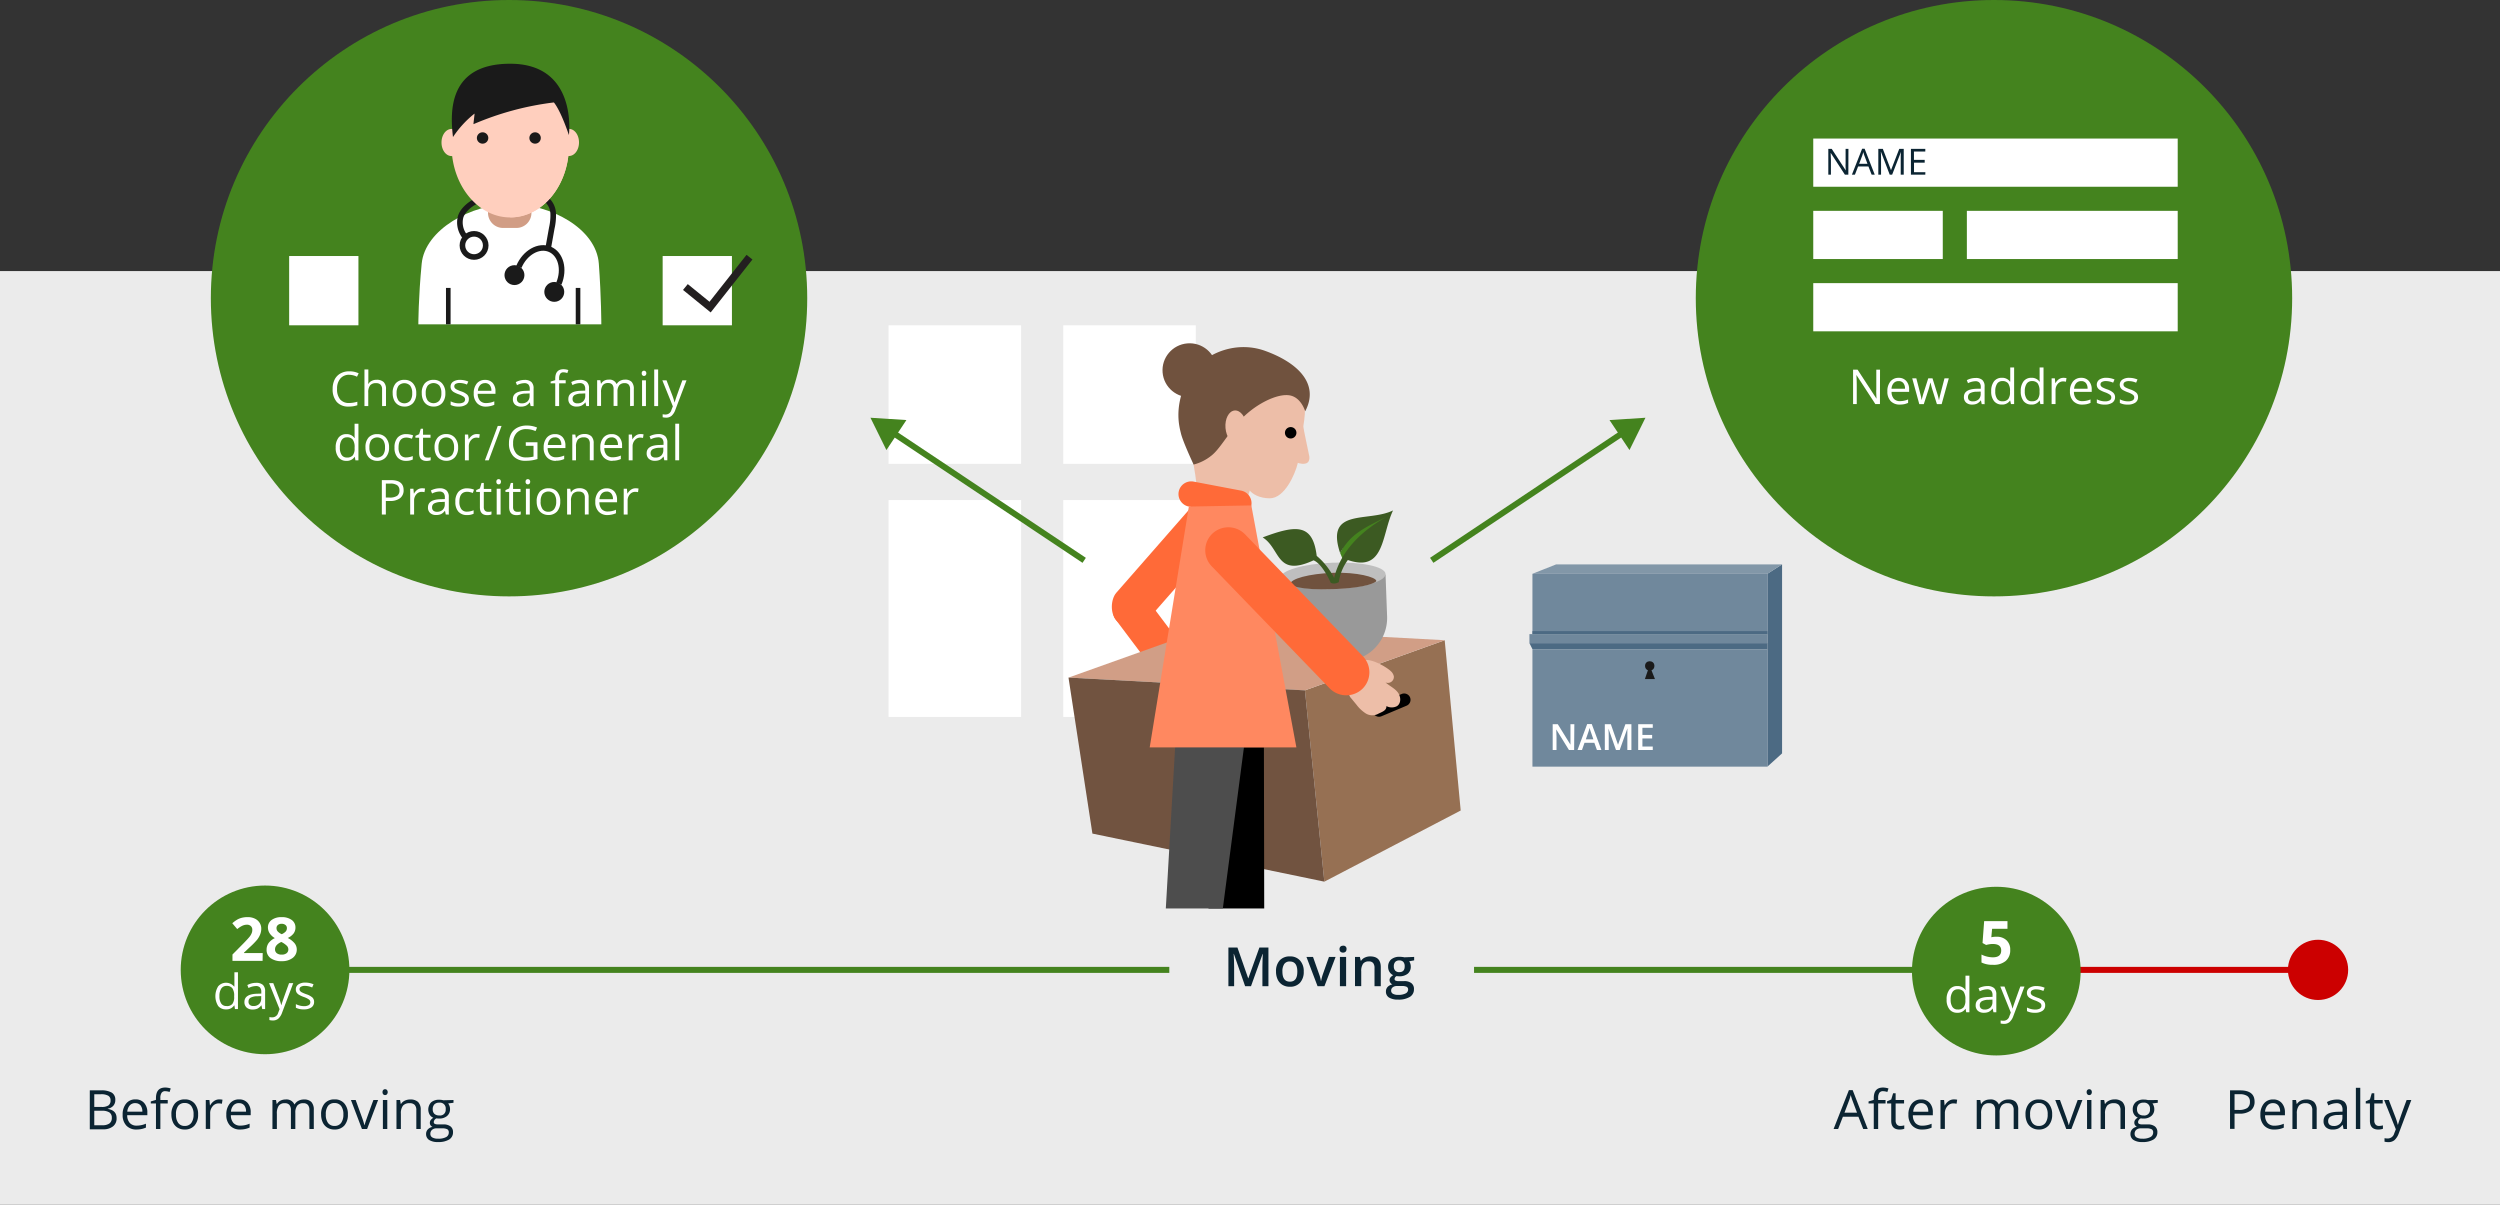 <svg xmlns="http://www.w3.org/2000/svg" viewBox="0 0 830 400"><rect x="0" y="0" width="830" height="400" fill="#333333" stroke="none"/><defs><style>.cls-1{fill:#ebebeb;}.cls-2{fill:#fff;}.cls-20,.cls-22,.cls-25,.cls-3,.cls-6{fill:none;stroke-miterlimit:10;}.cls-3{stroke:#44831e;}.cls-3,.cls-6{stroke-width:2px;}.cls-15,.cls-4{fill:#44831e;}.cls-5{fill:#c00;}.cls-6{stroke:#c00;}.cls-7{fill:#0b2432;}.cls-8{fill:#ff6a38;}.cls-9{fill:#967053;}.cls-10{fill:#d19e86;}.cls-11{fill:#715340;}.cls-12{fill:#999;}.cls-13{fill:#bfbfbf;}.cls-14{fill:#70523e;}.cls-15,.cls-16{fill-rule:evenodd;}.cls-16{fill:#3c5a22;}.cls-17{fill:#edbea8;}.cls-18{fill:#4d4d4d;}.cls-19{fill:#ff8860;}.cls-20,.cls-22{stroke:#1a1a1a;}.cls-20{stroke-width:1.86px;}.cls-21{fill:#1a1a1a;}.cls-22{stroke-width:1.53px;}.cls-23{fill:#d19d85;}.cls-24{fill:#ffcfbe;}.cls-25{stroke:#231f20;stroke-width:2.5px;}.cls-26{fill:#4c6a83;}.cls-27{fill:#70889c;}.cls-28{fill:#8297a8;}</style></defs><g id="Baggrund"><rect class="cls-1" y="90" width="830" height="310"/><rect class="cls-2" x="295" y="166.02" width="44" height="72"/><rect class="cls-2" x="353" y="166.02" width="44" height="72"/><rect class="cls-2" x="295" y="108" width="44" height="46"/><rect class="cls-2" x="353" y="108" width="44" height="46"/></g><g id="Grafik"><line class="cls-3" x1="475.33" y1="186.03" x2="539.12" y2="143.47"/><polygon class="cls-4" points="540.99 149.42 546.29 138.69 534.35 139.46 540.99 149.42"/><line class="cls-3" x1="359.95" y1="186.03" x2="296.15" y2="143.47"/><polygon class="cls-4" points="300.93 139.46 288.99 138.69 294.29 149.42 300.93 139.46"/><circle class="cls-5" cx="769.59" cy="322" r="10"/><line class="cls-3" x1="98.52" y1="322" x2="637.28" y2="322"/><line class="cls-6" x1="667.32" y1="322" x2="763.47" y2="322"/><circle class="cls-4" cx="88" cy="322" r="28"/><path class="cls-2" d="M87.18,319h-10v-2.1l3.58-3.62c1.06-1.09,1.75-1.84,2.08-2.26a4.68,4.68,0,0,0,.7-1.17,2.85,2.85,0,0,0,.22-1.11,1.62,1.62,0,0,0-.48-1.28A1.81,1.81,0,0,0,82,307a3.69,3.69,0,0,0-1.61.38,8.33,8.33,0,0,0-1.63,1.08l-1.64-1.94a10.35,10.35,0,0,1,1.75-1.27,6.05,6.05,0,0,1,1.51-.57,8,8,0,0,1,1.83-.2,5.4,5.4,0,0,1,2.37.49,3.74,3.74,0,0,1,1.59,1.37,3.58,3.58,0,0,1,.57,2,5,5,0,0,1-.35,1.85A7.2,7.2,0,0,1,85.36,312a25.88,25.88,0,0,1-2.57,2.59L81,316.28v.13h6.22Z"/><path class="cls-2" d="M93.53,304.49a5.43,5.43,0,0,1,3.31.93,3,3,0,0,1,1.25,2.52,3.31,3.31,0,0,1-.6,1.95,5.18,5.18,0,0,1-1.95,1.52,7,7,0,0,1,2.3,1.8,3.35,3.35,0,0,1,.69,2,3.42,3.42,0,0,1-1.37,2.83,5.78,5.78,0,0,1-3.63,1.07,6,6,0,0,1-3.68-1,3.31,3.31,0,0,1-1.34-2.82,3.78,3.78,0,0,1,.65-2.17,5.44,5.44,0,0,1,2.09-1.67,5.23,5.23,0,0,1-1.76-1.65,3.59,3.59,0,0,1-.54-1.92,3,3,0,0,1,1.27-2.48A5.41,5.41,0,0,1,93.53,304.49Zm-2.22,10.66a1.58,1.58,0,0,0,.58,1.31,2.46,2.46,0,0,0,1.6.47,2.51,2.51,0,0,0,1.68-.48,1.59,1.59,0,0,0,.56-1.28,1.73,1.73,0,0,0-.55-1.22,7.27,7.27,0,0,0-1.79-1.22C92,313.37,91.31,314.18,91.31,315.15Zm2.2-8.45a1.9,1.9,0,0,0-1.24.39,1.31,1.31,0,0,0-.47,1.06,1.62,1.62,0,0,0,.37,1.05,4.1,4.1,0,0,0,1.36.95,3.81,3.81,0,0,0,1.34-.91,1.67,1.67,0,0,0,.38-1.09,1.27,1.27,0,0,0-.49-1.06A1.93,1.93,0,0,0,93.51,306.7Z"/><path class="cls-2" d="M77.82,333.8h-.08a3,3,0,0,1-2.68,1.31A3.19,3.19,0,0,1,72.44,334a6.2,6.2,0,0,1,0-6.55,3.46,3.46,0,0,1,5.28.09h.1l0-.62,0-.6V322.8H79V335H78Zm-2.6.22a2.37,2.37,0,0,0,1.93-.72,3.64,3.64,0,0,0,.59-2.33v-.28a4.31,4.31,0,0,0-.6-2.59,2.29,2.29,0,0,0-1.93-.78,2,2,0,0,0-1.75.89,4.42,4.42,0,0,0-.61,2.5,4.18,4.18,0,0,0,.61,2.48A2,2,0,0,0,75.22,334Z"/><path class="cls-2" d="M87.06,335l-.26-1.22h-.06a3.63,3.63,0,0,1-1.28,1.09,3.89,3.89,0,0,1-1.59.29,2.87,2.87,0,0,1-2-.66,2.38,2.38,0,0,1-.72-1.86q0-2.59,4.15-2.72l1.45-.05v-.53a2.17,2.17,0,0,0-.43-1.49,1.79,1.79,0,0,0-1.39-.48,5.63,5.63,0,0,0-2.42.66l-.4-1a7.17,7.17,0,0,1,1.39-.54,6.51,6.51,0,0,1,1.51-.19,3.28,3.28,0,0,1,2.27.68,2.84,2.84,0,0,1,.74,2.18V335ZM84.13,334a2.61,2.61,0,0,0,1.9-.67,2.44,2.44,0,0,0,.69-1.85v-.78l-1.3.06a4.58,4.58,0,0,0-2.23.48,1.45,1.45,0,0,0-.68,1.32,1.31,1.31,0,0,0,.43,1.07A1.73,1.73,0,0,0,84.13,334Z"/><path class="cls-2" d="M89.33,326.39h1.39l1.88,4.88a18.72,18.72,0,0,1,.76,2.42h.06c.07-.27.21-.72.43-1.37s.92-2.62,2.12-5.93h1.39l-3.68,9.75a4.88,4.88,0,0,1-1.27,2.05,2.76,2.76,0,0,1-1.8.61,5.2,5.2,0,0,1-1.17-.14v-1a4.1,4.1,0,0,0,1,.1,2,2,0,0,0,1.91-1.5l.47-1.22Z"/><path class="cls-2" d="M104.28,332.62a2.15,2.15,0,0,1-.89,1.84,4.22,4.22,0,0,1-2.5.65,5.42,5.42,0,0,1-2.66-.54v-1.2a6.3,6.3,0,0,0,1.32.49,5.55,5.55,0,0,0,1.37.18,3.07,3.07,0,0,0,1.56-.33,1.07,1.07,0,0,0,.55-1,1.08,1.08,0,0,0-.44-.86,6.59,6.59,0,0,0-1.69-.84,8.83,8.83,0,0,1-1.7-.78,2.43,2.43,0,0,1-.75-.75,2,2,0,0,1-.24-1,1.9,1.9,0,0,1,.85-1.65,4,4,0,0,1,2.33-.61,6.76,6.76,0,0,1,2.71.57l-.46,1.05a6.3,6.3,0,0,0-2.34-.53,2.69,2.69,0,0,0-1.39.29.9.9,0,0,0-.47.8.93.93,0,0,0,.18.58,1.59,1.59,0,0,0,.56.46,12.24,12.24,0,0,0,1.5.64,5.69,5.69,0,0,1,2.06,1.11A2,2,0,0,1,104.28,332.62Z"/><circle class="cls-4" cx="662.77" cy="322.41" r="28"/><path class="cls-2" d="M662.87,311a4.57,4.57,0,0,1,3.29,1.17,4.15,4.15,0,0,1,1.23,3.18,4.61,4.61,0,0,1-1.48,3.68,6.21,6.21,0,0,1-4.22,1.29,8.29,8.29,0,0,1-3.84-.77V316.9a8,8,0,0,0,1.79.67,8.12,8.12,0,0,0,2,.26c1.84,0,2.76-.76,2.76-2.27s-1-2.16-2.86-2.16a6.84,6.84,0,0,0-1.14.11,8.25,8.25,0,0,0-1,.22l-1.2-.65.54-7.27h7.74v2.56h-5.1l-.26,2.8.34-.07A6.82,6.82,0,0,1,662.87,311Z"/><path class="cls-2" d="M652.58,334.94h-.07a3,3,0,0,1-2.69,1.3,3.16,3.16,0,0,1-2.61-1.15,5,5,0,0,1-.93-3.26,5.17,5.17,0,0,1,.93-3.29,3.17,3.17,0,0,1,2.61-1.17,3.14,3.14,0,0,1,2.68,1.26h.1l-.06-.62,0-.6v-3.48h1.3v12.15h-1.06Zm-2.59.21a2.36,2.36,0,0,0,1.92-.72,3.64,3.64,0,0,0,.6-2.33v-.27a4.33,4.33,0,0,0-.6-2.6,2.31,2.31,0,0,0-1.94-.78,2,2,0,0,0-1.74.89,4.34,4.34,0,0,0-.61,2.5,4.24,4.24,0,0,0,.6,2.48A2,2,0,0,0,650,335.15Z"/><path class="cls-2" d="M661.82,336.08l-.25-1.21h-.07a3.63,3.63,0,0,1-1.27,1.09,3.94,3.94,0,0,1-1.59.28,2.86,2.86,0,0,1-2-.66,2.38,2.38,0,0,1-.72-1.86q0-2.6,4.15-2.72l1.45-.05v-.53a2.23,2.23,0,0,0-.43-1.49,1.8,1.8,0,0,0-1.39-.48,5.59,5.59,0,0,0-2.42.66l-.4-1a6,6,0,0,1,1.38-.54,6.1,6.1,0,0,1,1.52-.2,3.29,3.29,0,0,1,2.27.68,2.84,2.84,0,0,1,.73,2.18v5.84Zm-2.93-.91a2.66,2.66,0,0,0,1.91-.66,2.48,2.48,0,0,0,.69-1.86v-.78l-1.3.06a4.58,4.58,0,0,0-2.23.48,1.43,1.43,0,0,0-.68,1.32,1.34,1.34,0,0,0,.42,1.07A1.75,1.75,0,0,0,658.89,335.17Z"/><path class="cls-2" d="M664.1,327.52h1.39l1.87,4.88a19.22,19.22,0,0,1,.77,2.42h.06c.07-.27.21-.72.43-1.36s.92-2.63,2.12-5.94h1.39l-3.68,9.75a4.82,4.82,0,0,1-1.28,2.05,2.68,2.68,0,0,1-1.79.61,5.67,5.67,0,0,1-1.17-.13v-1a4.61,4.61,0,0,0,1,.09,2,2,0,0,0,1.9-1.5l.48-1.22Z"/><path class="cls-2" d="M679,333.75a2.12,2.12,0,0,1-.89,1.84,4.2,4.2,0,0,1-2.5.65,5.4,5.4,0,0,1-2.65-.54v-1.2a6.3,6.3,0,0,0,1.32.49,5.53,5.53,0,0,0,1.36.18,3.2,3.2,0,0,0,1.57-.32,1.08,1.08,0,0,0,.54-1,1.07,1.07,0,0,0-.43-.86,7.33,7.33,0,0,0-1.69-.84,8,8,0,0,1-1.7-.78,2.23,2.23,0,0,1-.75-.75,1.92,1.92,0,0,1-.25-1,1.94,1.94,0,0,1,.85-1.65,4,4,0,0,1,2.34-.6,6.74,6.74,0,0,1,2.7.56L678.4,329a6.29,6.29,0,0,0-2.33-.53,2.69,2.69,0,0,0-1.39.29.88.88,0,0,0-.47.8.93.93,0,0,0,.17.58,1.73,1.73,0,0,0,.57.46,12.24,12.24,0,0,0,1.5.64,5.78,5.78,0,0,1,2.06,1.11A2,2,0,0,1,679,333.75Z"/><circle class="cls-4" cx="662" cy="99" r="99"/><path class="cls-2" d="M624.14,134.16h-1.52l-6.24-9.59h-.06c.08,1.13.12,2.16.12,3.1v6.49h-1.22V122.74h1.5l6.22,9.54H623c0-.14,0-.59-.07-1.35s0-1.31,0-1.64v-6.55h1.24Z"/><path class="cls-2" d="M630.7,134.32a4,4,0,0,1-3-1.16,4.48,4.48,0,0,1-1.09-3.21,5,5,0,0,1,1-3.29,3.39,3.39,0,0,1,2.73-1.22,3.21,3.21,0,0,1,2.55,1.06,4,4,0,0,1,.94,2.79v.82H628a3.42,3.42,0,0,0,.76,2.29,2.64,2.64,0,0,0,2,.78,7,7,0,0,0,2.73-.57v1.15a7,7,0,0,1-1.3.43A7.75,7.75,0,0,1,630.7,134.32Zm-.35-7.79a2.12,2.12,0,0,0-1.65.67,3.08,3.08,0,0,0-.72,1.86h4.48a2.81,2.81,0,0,0-.55-1.88A1.89,1.89,0,0,0,630.35,126.53Z"/><path class="cls-2" d="M643.05,134.16l-1.57-5c-.1-.31-.28-1-.55-2.1h-.07c-.2.91-.39,1.62-.54,2.11l-1.62,5h-1.5l-2.34-8.56h1.36q.84,3.22,1.27,4.91a21.5,21.5,0,0,1,.49,2.27H638c.06-.29.15-.68.28-1.15s.24-.84.33-1.12l1.57-4.91h1.41l1.53,4.91a16.28,16.28,0,0,1,.59,2.26h.07a6.32,6.32,0,0,1,.17-.87q.13-.59,1.62-6.3H647l-2.37,8.56Z"/><path class="cls-2" d="M657.93,134.16l-.26-1.22h-.06a3.63,3.63,0,0,1-1.28,1.09,3.93,3.93,0,0,1-1.59.29,2.86,2.86,0,0,1-2-.66,2.4,2.4,0,0,1-.72-1.87c0-1.73,1.38-2.63,4.15-2.72l1.45,0v-.53a2.16,2.16,0,0,0-.43-1.49,1.79,1.79,0,0,0-1.39-.48,5.74,5.74,0,0,0-2.42.65l-.4-1a6.09,6.09,0,0,1,1.39-.54,6,6,0,0,1,1.51-.19,3.23,3.23,0,0,1,2.27.68,2.84,2.84,0,0,1,.74,2.18v5.84Zm-2.93-.91a2.65,2.65,0,0,0,1.9-.67,2.45,2.45,0,0,0,.69-1.86V130l-1.3.05a4.83,4.83,0,0,0-2.23.48,1.47,1.47,0,0,0-.68,1.33,1.32,1.32,0,0,0,.43,1.07A1.78,1.78,0,0,0,655,133.25Z"/><path class="cls-2" d="M667.39,133h-.07a3.06,3.06,0,0,1-2.69,1.31,3.19,3.19,0,0,1-2.61-1.15,5,5,0,0,1-.94-3.27,5.17,5.17,0,0,1,.94-3.29,3.16,3.16,0,0,1,2.61-1.17,3.1,3.1,0,0,1,2.67,1.27h.1l0-.62,0-.6V122h1.29v12.16h-1.05Zm-2.6.22a2.37,2.37,0,0,0,1.93-.72,3.64,3.64,0,0,0,.6-2.33v-.28a4.27,4.27,0,0,0-.61-2.6,2.31,2.31,0,0,0-1.93-.77,2,2,0,0,0-1.75.88,4.48,4.48,0,0,0-.6,2.51,4.2,4.2,0,0,0,.6,2.47A2,2,0,0,0,664.79,133.23Z"/><path class="cls-2" d="M677.19,133h-.07a3,3,0,0,1-2.69,1.31,3.19,3.19,0,0,1-2.61-1.15,5.09,5.09,0,0,1-.93-3.27,5.17,5.17,0,0,1,.93-3.29,3.17,3.17,0,0,1,2.61-1.17,3.11,3.11,0,0,1,2.68,1.27h.1l-.06-.62,0-.6V122h1.3v12.16h-1.06Zm-2.59.22a2.35,2.35,0,0,0,1.92-.72,3.64,3.64,0,0,0,.6-2.33v-.28a4.35,4.35,0,0,0-.6-2.6,2.34,2.34,0,0,0-1.94-.77,2,2,0,0,0-1.74.88,4.39,4.39,0,0,0-.61,2.51,4.2,4.2,0,0,0,.6,2.47A2,2,0,0,0,674.6,133.23Z"/><path class="cls-2" d="M685.07,125.44a5.34,5.34,0,0,1,1,.09l-.18,1.21a4.39,4.39,0,0,0-.94-.12,2.31,2.31,0,0,0-1.78.84,3.11,3.11,0,0,0-.73,2.11v4.59h-1.3V125.6h1.07l.15,1.58h.06a3.92,3.92,0,0,1,1.15-1.29A2.6,2.6,0,0,1,685.07,125.44Z"/><path class="cls-2" d="M691.32,134.32a3.94,3.94,0,0,1-3-1.16,4.48,4.48,0,0,1-1.1-3.21,5,5,0,0,1,1-3.29,3.41,3.41,0,0,1,2.74-1.22,3.23,3.23,0,0,1,2.55,1.06,4.09,4.09,0,0,1,.94,2.79v.82h-5.9a3.36,3.36,0,0,0,.76,2.29,2.63,2.63,0,0,0,2,.78,7,7,0,0,0,2.74-.57v1.15a7,7,0,0,1-1.3.43A7.75,7.75,0,0,1,691.32,134.32Zm-.35-7.79a2.12,2.12,0,0,0-1.65.67,3.08,3.08,0,0,0-.72,1.86h4.47a2.87,2.87,0,0,0-.54-1.88A1.92,1.92,0,0,0,691,126.53Z"/><path class="cls-2" d="M702.2,131.82a2.16,2.16,0,0,1-.89,1.85,4.2,4.2,0,0,1-2.5.65,5.44,5.44,0,0,1-2.66-.54v-1.21a6.41,6.41,0,0,0,1.33.5,5.47,5.47,0,0,0,1.36.18,3,3,0,0,0,1.56-.33,1.05,1.05,0,0,0,.55-1,1.06,1.06,0,0,0-.43-.85,6.7,6.7,0,0,0-1.7-.84,9.32,9.32,0,0,1-1.69-.78,2.23,2.23,0,0,1-.75-.75,2.07,2.07,0,0,1,.6-2.66,3.94,3.94,0,0,1,2.34-.61,6.91,6.91,0,0,1,2.7.56l-.46,1.06a6.1,6.1,0,0,0-2.34-.53,2.64,2.64,0,0,0-1.39.29.88.88,0,0,0-.47.79,1,1,0,0,0,.18.59,1.87,1.87,0,0,0,.57.46,11.15,11.15,0,0,0,1.5.63,5.47,5.47,0,0,1,2,1.12A2,2,0,0,1,702.2,131.82Z"/><path class="cls-2" d="M709.83,131.82a2.13,2.13,0,0,1-.89,1.85,4.2,4.2,0,0,1-2.5.65,5.4,5.4,0,0,1-2.65-.54v-1.21a6.32,6.32,0,0,0,1.32.5,5.53,5.53,0,0,0,1.36.18,3.08,3.08,0,0,0,1.57-.33,1.12,1.12,0,0,0,.11-1.84,6.59,6.59,0,0,0-1.69-.84,9.16,9.16,0,0,1-1.7-.78,2.23,2.23,0,0,1-.75-.75,2.07,2.07,0,0,1,.6-2.66,3.94,3.94,0,0,1,2.34-.61,6.91,6.91,0,0,1,2.7.56l-.46,1.06a6.1,6.1,0,0,0-2.33-.53,2.59,2.59,0,0,0-1.39.29.87.87,0,0,0-.47.79,1,1,0,0,0,.17.59,1.87,1.87,0,0,0,.57.46,11.15,11.15,0,0,0,1.5.63,5.62,5.62,0,0,1,2.06,1.12A2,2,0,0,1,709.83,131.82Z"/><rect class="cls-2" x="602" y="46" width="121" height="16"/><rect class="cls-2" x="602" y="70" width="43" height="16"/><rect class="cls-2" x="653" y="70" width="70" height="16"/><rect class="cls-2" x="602" y="94" width="121" height="16"/><path class="cls-7" d="M613.65,58h-1.14l-4.68-7.19h-.05c.06.84.09,1.61.09,2.32V58H607V49.43h1.13l4.67,7.16h0c0-.11,0-.44-.06-1s0-1,0-1.22V49.43h.94Z"/><path class="cls-7" d="M621.39,58l-1.07-2.73h-3.43L615.83,58h-1l3.39-8.61h.84L622.42,58ZM620,54.38l-1-2.66c-.13-.34-.26-.75-.4-1.24a9.68,9.68,0,0,1-.36,1.24l-1,2.66Z"/><path class="cls-7" d="M627.39,58l-2.91-7.6h-.05c.06.6.08,1.32.08,2.15V58h-.91V49.43h1.5l2.71,7.07h0l2.74-7.07h1.49V58h-1V52.48c0-.64,0-1.32.09-2.07h0L628.19,58Z"/><path class="cls-7" d="M639.2,58h-4.77V49.43h4.77v.88h-3.77v2.76H639V54h-3.55v3.16h3.77Z"/><path class="cls-8" d="M371.13,206.49l0,0c-2.83-2.51-2.34-7.62-.52-9.69l24.26-27.71c1.82-2.07,5.63-1.71,8.46.8h0c2.84,2.51,3.67,6.26,1.85,8.33l-24.29,27.69C379.1,208,374,209,371.13,206.49Z"/><path class="cls-8" d="M397.88,231.93h0c-2.74,2-6.19,2.08-7.68.1l-19.91-26.49c-1.49-2-.47-5.27,2.26-7.3h0c2.74-2,6.19-2.08,7.68-.1l19.91,26.49C401.63,226.61,400.61,229.9,397.88,231.93Z"/><polyline class="cls-9" points="479.64 212.56 484.95 269.09 439.68 292.71 433.24 229.2"/><polygon class="cls-10" points="354.74 224.96 433.24 229.2 479.64 212.55 401.31 208.34 354.74 224.96"/><polygon class="cls-11" points="433.24 229.2 439.68 292.71 362.68 276.75 354.74 224.96 433.24 229.2"/><path d="M458.67,237.79l8.34-3.51a2.11,2.11,0,0,0,1.12-2.76h0a2.13,2.13,0,0,0-2.77-1.12L457,233.92a2.1,2.1,0,0,0-1.12,2.75h0A2.12,2.12,0,0,0,458.67,237.79Z"/><path class="cls-12" d="M460,190.77l.52,13.93a14.29,14.29,0,0,1-13.74,14.75l-6.35.23A14.3,14.3,0,0,1,425.63,206l-.52-13.93"/><ellipse class="cls-13" cx="442.55" cy="191.21" rx="17.46" ry="4.41" transform="translate(-6.8 16.59) rotate(-2.13)"/><path class="cls-14" d="M456.94,192.9c0,.31-2.71,2.28-14.22,2.71-11.31.42-14.36-1.34-14.37-1.64-.07-1.8,6.28-3.5,14.17-3.79S456.9,191.59,456.94,192.9Z"/><polygon class="cls-15" points="459.27 171.13 447.99 177.56 444.92 183.59 445.78 185.63 460.14 173.23 461.29 171.06 459.27 171.13"/><path class="cls-16" d="M441.82,193.49c-2.23-4.78-4.25-6.89-5.72-7.46-12.52,5.77-10.88-3.85-16.89-7.61,11.18-4.2,16.64-4.63,17.94,6.14a22.86,22.86,0,0,1,5.78,7.33c2-8.47,8.57-15.35,17.21-20.19-8.45,4.06-11.83,6-15.23,11.89-5-15.12,9.35-10.07,17.58-14.13-3.85,8.1-2.72,20.71-15,16.46a16.1,16.1,0,0,0-3,7.34,3.1,3.1,0,0,1-1.39.46A2.26,2.26,0,0,1,441.82,193.49Z"/><path class="cls-17" d="M452.46,219.35c2.25-1.13,7.76,2,9.3,3.49a3.12,3.12,0,0,1,1,1.72,2,2,0,0,1-2.79,2c1.31,1.15,3,1.91,4.07,3.27s1.23,3.61-.21,4.59a3.74,3.74,0,0,1-3.54,0c.09,1.57-1.6,1.95-3,2.7a4.11,4.11,0,0,1-3.95-.32,12,12,0,0,1-3-2.85l-1.74-2.11a3,3,0,0,1-.65-1.06"/><path class="cls-17" d="M397.16,165.65c1.11-5.07-2.43-16.16-3.23-28-.81-12.15,13.92-17.87,24.07-15.76,13.54,2.8,16.71,7.83,14.71,19.56-.09.53,1.93,9.6,2,10.13.24,2.72-2,2.68-3.83,2.09-.85,3.73-4.4,11.79-9.32,11.77-3.61,0-5.82-1.56-6.64-2.57,0,0-2.23,7.44-3.18,7.38C408.25,170,396.25,169.78,397.16,165.65Z"/><ellipse cx="428.5" cy="143.72" rx="1.91" ry="1.9" transform="translate(-10.48 36.17) rotate(-4.78)"/><path class="cls-14" d="M411.08,140.29c4.93-5.83,13.24-10.07,17.54-8.93,3.5.93,4.7,5.2,4.7,5.2,4.79-9-2.28-16.1-13.32-20.08-10.53-3.79-22.1,1.5-26.18,10.31s-2.24,15-1.75,17.09c.65,2.78,4.21,10.36,4.21,10.36a15.67,15.67,0,0,0,6-3.05C404.83,149.14,407.14,144.94,411.08,140.29Z"/><ellipse class="cls-17" cx="410.36" cy="141.84" rx="3.52" ry="5.55" transform="translate(-10.38 34.66) rotate(-4.78)"/><ellipse class="cls-14" cx="394.93" cy="122.95" rx="8.99" ry="8.95" transform="translate(-8.86 33.31) rotate(-4.78)"/><path class="cls-8" d="M394.7,168.18l15.8,3a4.24,4.24,0,0,0,4.94-3.35h0a4.25,4.25,0,0,0-3.37-4.94l-15.8-3a4.24,4.24,0,0,0-4.94,3.36h0A4.23,4.23,0,0,0,394.7,168.18Z"/><polygon points="401.22 301.61 419.72 301.61 419.62 248.14 401.54 248.14 401.22 301.61"/><polygon class="cls-18" points="387.05 301.61 405.98 301.61 413.24 246.2 390.25 246.2 387.05 301.61"/><polygon class="cls-19" points="430.4 248.14 381.7 248.14 394.7 168.18 415.44 167.8 430.4 248.14"/><path class="cls-8" d="M452.29,228.72h0a7.75,7.75,0,0,1-10.87-.21L402.28,188a7.66,7.66,0,0,1,.21-10.82h0a7.74,7.74,0,0,1,10.87.22L452.5,217.9A7.66,7.66,0,0,1,452.29,228.72Z"/><path class="cls-7" d="M29.81,362h3.63a6.82,6.82,0,0,1,3.7.77,2.7,2.7,0,0,1,1.14,2.42,2.79,2.79,0,0,1-.63,1.88,3,3,0,0,1-1.86,1v.09c2,.34,2.92,1.36,2.92,3.08a3.3,3.3,0,0,1-1.16,2.69,5,5,0,0,1-3.26,1H29.81Zm1.49,5.51h2.47A4,4,0,0,0,36,367a1.9,1.9,0,0,0,.7-1.67,1.67,1.67,0,0,0-.78-1.56,4.79,4.79,0,0,0-2.46-.48H31.3Zm0,1.26v4.81H34a3.85,3.85,0,0,0,2.34-.6,2.23,2.23,0,0,0,.78-1.89,2,2,0,0,0-.8-1.76,4.35,4.35,0,0,0-2.45-.56Z"/><path class="cls-7" d="M45.32,375a4.43,4.43,0,0,1-3.37-1.3,5,5,0,0,1-1.23-3.61,5.54,5.54,0,0,1,1.15-3.7A3.78,3.78,0,0,1,45,365a3.61,3.61,0,0,1,2.86,1.19,4.57,4.57,0,0,1,1.06,3.14v.92H42.23a3.81,3.81,0,0,0,.86,2.58,3,3,0,0,0,2.29.88,7.8,7.8,0,0,0,3.07-.65v1.3a7.24,7.24,0,0,1-1.46.47A8,8,0,0,1,45.32,375Zm-.39-8.76a2.38,2.38,0,0,0-1.85.75,3.55,3.55,0,0,0-.82,2.09h5a3.2,3.2,0,0,0-.61-2.11A2.17,2.17,0,0,0,44.93,366.25Z"/><path class="cls-7" d="M55.69,366.34H53.24v8.49H51.78v-8.49H50.06v-.66l1.72-.53v-.54c0-2.36,1-3.55,3.11-3.55a6.23,6.23,0,0,1,1.79.31l-.38,1.17a4.84,4.84,0,0,0-1.44-.27,1.39,1.39,0,0,0-1.22.55,3,3,0,0,0-.4,1.76v.62h2.45Z"/><path class="cls-7" d="M65.77,370a5.32,5.32,0,0,1-1.19,3.68A4.18,4.18,0,0,1,61.3,375,4.29,4.29,0,0,1,59,374.4a3.93,3.93,0,0,1-1.55-1.74,6.09,6.09,0,0,1-.54-2.65,5.34,5.34,0,0,1,1.17-3.67A4.16,4.16,0,0,1,61.36,365a4.08,4.08,0,0,1,3.22,1.34A5.32,5.32,0,0,1,65.77,370Zm-7.34,0a4.5,4.5,0,0,0,.74,2.81,2.54,2.54,0,0,0,2.17,1,2.57,2.57,0,0,0,2.17-1,4.54,4.54,0,0,0,.75-2.82,4.42,4.42,0,0,0-.75-2.79,2.59,2.59,0,0,0-2.19-1,2.55,2.55,0,0,0-2.16.95A4.48,4.48,0,0,0,58.43,370Z"/><path class="cls-7" d="M72.72,365a5.73,5.73,0,0,1,1.15.1l-.2,1.35a5.54,5.54,0,0,0-1.06-.13,2.59,2.59,0,0,0-2,.95,3.48,3.48,0,0,0-.83,2.37v5.16H68.32V365.2h1.21L69.7,367h.07a4.07,4.07,0,0,1,1.29-1.45A2.9,2.9,0,0,1,72.72,365Z"/><path class="cls-7" d="M79.74,375a4.41,4.41,0,0,1-3.37-1.3,5,5,0,0,1-1.23-3.61,5.59,5.59,0,0,1,1.14-3.7A3.8,3.8,0,0,1,79.36,365a3.61,3.61,0,0,1,2.87,1.19,4.57,4.57,0,0,1,1,3.14v.92H76.65a3.85,3.85,0,0,0,.85,2.58,3,3,0,0,0,2.29.88,7.82,7.82,0,0,0,3.08-.65v1.3a7.45,7.45,0,0,1-1.46.47A8,8,0,0,1,79.74,375Zm-.39-8.76a2.38,2.38,0,0,0-1.85.75,3.49,3.49,0,0,0-.82,2.09h5A3.2,3.2,0,0,0,81.1,367,2.15,2.15,0,0,0,79.35,366.25Z"/><path class="cls-7" d="M102.72,374.83v-6.26a2.59,2.59,0,0,0-.49-1.73,1.92,1.92,0,0,0-1.53-.58,2.48,2.48,0,0,0-2,.79,3.73,3.73,0,0,0-.65,2.41v5.37H96.58v-6.26a2.59,2.59,0,0,0-.49-1.73,1.93,1.93,0,0,0-1.54-.58,2.4,2.4,0,0,0-2,.83,4.45,4.45,0,0,0-.63,2.69v5.05H90.45V365.2h1.18l.24,1.32h.07a2.83,2.83,0,0,1,1.17-1.1,3.59,3.59,0,0,1,1.68-.39,2.86,2.86,0,0,1,2.95,1.63h.07a3.06,3.06,0,0,1,1.25-1.19,3.79,3.79,0,0,1,1.86-.44,3.3,3.3,0,0,1,2.45.83,3.78,3.78,0,0,1,.81,2.69v6.28Z"/><path class="cls-7" d="M115.5,370a5.32,5.32,0,0,1-1.18,3.68A4.19,4.19,0,0,1,111,375a4.26,4.26,0,0,1-2.29-.61,3.93,3.93,0,0,1-1.55-1.74,6.09,6.09,0,0,1-.55-2.65,5.34,5.34,0,0,1,1.18-3.67A4.16,4.16,0,0,1,111.1,365a4,4,0,0,1,3.21,1.34A5.27,5.27,0,0,1,115.5,370Zm-7.33,0a4.57,4.57,0,0,0,.73,2.81,2.56,2.56,0,0,0,2.17,1,2.59,2.59,0,0,0,2.18-1A4.6,4.6,0,0,0,114,370a4.49,4.49,0,0,0-.74-2.79,2.61,2.61,0,0,0-2.19-1,2.58,2.58,0,0,0-2.17.95A4.55,4.55,0,0,0,108.17,370Z"/><path class="cls-7" d="M120.17,374.83l-3.66-9.63h1.57l2.07,5.71a26.61,26.61,0,0,1,.83,2.61h.07a18.67,18.67,0,0,1,.61-1.93q.51-1.47,2.31-6.39h1.56l-3.65,9.63Z"/><path class="cls-7" d="M127,362.59a1,1,0,0,1,.24-.73.86.86,0,0,1,.62-.24.85.85,0,0,1,.6.24,1.15,1.15,0,0,1,0,1.46.82.82,0,0,1-.6.25.83.83,0,0,1-.62-.25A1,1,0,0,1,127,362.59Zm1.58,12.24h-1.46V365.2h1.46Z"/><path class="cls-7" d="M138.22,374.83V368.6a2.52,2.52,0,0,0-.53-1.76,2.22,2.22,0,0,0-1.68-.58,2.8,2.8,0,0,0-2.22.82,4.2,4.2,0,0,0-.7,2.7v5.05h-1.46V365.2h1.19l.24,1.32h.07a3,3,0,0,1,1.25-1.1,4.1,4.1,0,0,1,1.8-.39,3.68,3.68,0,0,1,2.62.83,3.57,3.57,0,0,1,.88,2.69v6.28Z"/><path class="cls-7" d="M150.56,365.2v.92l-1.78.22a3.12,3.12,0,0,1,.44.8,3,3,0,0,1,.19,1.12,2.86,2.86,0,0,1-1,2.26,3.93,3.93,0,0,1-2.66.84,4.14,4.14,0,0,1-.81-.07,1.44,1.44,0,0,0-.93,1.24.63.63,0,0,0,.33.59,2.45,2.45,0,0,0,1.11.18h1.71a3.81,3.81,0,0,1,2.4.66,2.3,2.3,0,0,1,.84,1.92,2.74,2.74,0,0,1-1.28,2.44,6.9,6.9,0,0,1-3.75.84,5.17,5.17,0,0,1-2.91-.7,2.29,2.29,0,0,1-1-2A2.2,2.2,0,0,1,142,375a2.81,2.81,0,0,1,1.58-.87,1.55,1.55,0,0,1-.62-.52,1.35,1.35,0,0,1-.25-.82,1.52,1.52,0,0,1,.28-.92,3,3,0,0,1,.89-.77,2.6,2.6,0,0,1-1.22-1,3.47,3.47,0,0,1,.48-4.13,3.88,3.88,0,0,1,2.69-.85,4.78,4.78,0,0,1,1.36.17Zm-7.68,11.25a1.31,1.31,0,0,0,.66,1.19,3.64,3.64,0,0,0,1.89.4,5.22,5.22,0,0,0,2.72-.55A1.67,1.67,0,0,0,149,376a1.17,1.17,0,0,0-.48-1.08,3.76,3.76,0,0,0-1.82-.31H145a2.25,2.25,0,0,0-1.54.48A1.7,1.7,0,0,0,142.88,376.45Zm.79-8.16a2,2,0,0,0,.57,1.53,2.35,2.35,0,0,0,1.6.51,1.86,1.86,0,0,0,2.13-2.07,1.91,1.91,0,0,0-2.16-2.17,2.12,2.12,0,0,0-1.58.55A2.24,2.24,0,0,0,143.67,368.29Z"/><path class="cls-7" d="M618.59,374.83l-1.6-4.08h-5.15l-1.58,4.08h-1.51l5.08-12.9h1.26l5,12.9Zm-2.06-5.43-1.5-4c-.19-.5-.39-1.12-.59-1.85a16.93,16.93,0,0,1-.56,1.85l-1.51,4Z"/><path class="cls-7" d="M626,366.34h-2.45v8.49h-1.46v-8.49h-1.73v-.66l1.73-.53v-.54c0-2.36,1-3.55,3.1-3.55a6.17,6.17,0,0,1,1.79.31l-.38,1.17a4.84,4.84,0,0,0-1.44-.27,1.4,1.4,0,0,0-1.22.55,3.08,3.08,0,0,0-.39,1.76v.62H626Z"/><path class="cls-7" d="M630.9,373.81a4.44,4.44,0,0,0,.74-.06l.58-.12v1.12a3.09,3.09,0,0,1-.7.19,5.25,5.25,0,0,1-.83.07c-1.87,0-2.8-1-2.8-2.94v-5.73h-1.38v-.71l1.38-.6.62-2.06h.84v2.23h2.8v1.14h-2.8V372a2,2,0,0,0,.41,1.34A1.46,1.46,0,0,0,630.9,373.81Z"/><path class="cls-7" d="M638.21,375a4.41,4.41,0,0,1-3.37-1.3,5.05,5.05,0,0,1-1.24-3.61,5.59,5.59,0,0,1,1.15-3.7,3.8,3.8,0,0,1,3.08-1.37,3.63,3.63,0,0,1,2.87,1.19,4.57,4.57,0,0,1,1,3.14v.92h-6.63a3.85,3.85,0,0,0,.85,2.58,3,3,0,0,0,2.29.88,7.85,7.85,0,0,0,3.08-.65v1.3a7.45,7.45,0,0,1-1.46.47A8,8,0,0,1,638.21,375Zm-.4-8.76A2.4,2.4,0,0,0,636,367a3.48,3.48,0,0,0-.81,2.09h5a3.2,3.2,0,0,0-.62-2.11A2.15,2.15,0,0,0,637.81,366.25Z"/><path class="cls-7" d="M648.63,365a5.66,5.66,0,0,1,1.15.1l-.2,1.35a5.54,5.54,0,0,0-1.05-.13,2.57,2.57,0,0,0-2,.95,3.43,3.43,0,0,0-.83,2.37v5.16h-1.46V365.2h1.2l.17,1.79h.07a4.27,4.27,0,0,1,1.29-1.45A2.93,2.93,0,0,1,648.63,365Z"/><path class="cls-7" d="M668.54,374.83v-6.26a2.59,2.59,0,0,0-.49-1.73,1.92,1.92,0,0,0-1.53-.58,2.46,2.46,0,0,0-2,.79,3.67,3.67,0,0,0-.65,2.41v5.37H662.4v-6.26a2.64,2.64,0,0,0-.49-1.73,2,2,0,0,0-1.54-.58,2.37,2.37,0,0,0-2,.83,4.38,4.38,0,0,0-.64,2.69v5.05h-1.46V365.2h1.19l.24,1.32h.07a2.8,2.8,0,0,1,1.16-1.1,3.59,3.59,0,0,1,1.68-.39,2.87,2.87,0,0,1,3,1.63h.07a3,3,0,0,1,1.25-1.19,3.76,3.76,0,0,1,1.86-.44,3.32,3.32,0,0,1,2.45.83,3.78,3.78,0,0,1,.81,2.69v6.28Z"/><path class="cls-7" d="M681.32,370a5.32,5.32,0,0,1-1.19,3.68,4.17,4.17,0,0,1-3.27,1.32,4.3,4.3,0,0,1-2.3-.61,4,4,0,0,1-1.55-1.74,6.09,6.09,0,0,1-.54-2.65,5.29,5.29,0,0,1,1.18-3.67,4.14,4.14,0,0,1,3.27-1.31,4.06,4.06,0,0,1,3.21,1.34A5.32,5.32,0,0,1,681.32,370ZM674,370a4.57,4.57,0,0,0,.74,2.81,2.55,2.55,0,0,0,2.17,1,2.59,2.59,0,0,0,2.18-1,4.6,4.6,0,0,0,.74-2.82,4.49,4.49,0,0,0-.74-2.79,2.62,2.62,0,0,0-2.2-1,2.57,2.57,0,0,0-2.16.95A4.48,4.48,0,0,0,674,370Z"/><path class="cls-7" d="M686,374.83l-3.66-9.63h1.57l2.07,5.71c.47,1.34.74,2.21.83,2.61h.07a16.37,16.37,0,0,1,.61-1.93q.51-1.47,2.3-6.39h1.57l-3.66,9.63Z"/><path class="cls-7" d="M692.77,362.59a.94.94,0,0,1,.25-.73.84.84,0,0,1,.61-.24.85.85,0,0,1,.61.24,1.19,1.19,0,0,1,0,1.46.82.82,0,0,1-.61.25.81.81,0,0,1-.61-.25A1,1,0,0,1,692.77,362.59Zm1.58,12.24H692.9V365.2h1.45Z"/><path class="cls-7" d="M704,374.83V368.6a2.52,2.52,0,0,0-.54-1.76,2.19,2.19,0,0,0-1.68-.58,2.79,2.79,0,0,0-2.21.82,4.14,4.14,0,0,0-.7,2.7v5.05h-1.46V365.2h1.18l.24,1.32h.07a3,3,0,0,1,1.26-1.1A4.1,4.1,0,0,1,702,365a3.71,3.71,0,0,1,2.62.83,3.57,3.57,0,0,1,.88,2.69v6.28Z"/><path class="cls-7" d="M716.38,365.2v.92l-1.78.22a2.84,2.84,0,0,1,.43.8,3,3,0,0,1,.2,1.12,2.84,2.84,0,0,1-1,2.26,3.9,3.9,0,0,1-2.65.84,4.14,4.14,0,0,1-.81-.07,1.44,1.44,0,0,0-.93,1.24.64.64,0,0,0,.32.59,2.5,2.5,0,0,0,1.12.18H713a3.82,3.82,0,0,1,2.41.66,2.3,2.3,0,0,1,.84,1.92,2.73,2.73,0,0,1-1.29,2.44,6.84,6.84,0,0,1-3.74.84,5.17,5.17,0,0,1-2.91-.7,2.27,2.27,0,0,1-1-2,2.25,2.25,0,0,1,.56-1.52,2.88,2.88,0,0,1,1.59-.87,1.49,1.49,0,0,1-.62-.52,1.35,1.35,0,0,1-.25-.82,1.52,1.52,0,0,1,.28-.92,2.92,2.92,0,0,1,.89-.77,2.55,2.55,0,0,1-1.22-1,3,3,0,0,1-.47-1.69,3.1,3.1,0,0,1,1-2.44,3.88,3.88,0,0,1,2.69-.85,4.82,4.82,0,0,1,1.36.17Zm-7.68,11.25a1.31,1.31,0,0,0,.66,1.19,3.64,3.64,0,0,0,1.89.4,5.25,5.25,0,0,0,2.72-.55,1.67,1.67,0,0,0,.88-1.49,1.17,1.17,0,0,0-.48-1.08,3.79,3.79,0,0,0-1.82-.31H710.8a2.3,2.3,0,0,0-1.55.48A1.69,1.69,0,0,0,708.7,376.45Zm.79-8.16a2,2,0,0,0,.57,1.53,2.3,2.3,0,0,0,1.59.51,1.86,1.86,0,0,0,2.14-2.07,1.92,1.92,0,0,0-2.17-2.17,2.14,2.14,0,0,0-1.58.55A2.24,2.24,0,0,0,709.49,368.29Z"/><path class="cls-7" d="M748.52,365.73a3.59,3.59,0,0,1-1.33,3,6,6,0,0,1-3.81,1h-1.51v5.05h-1.5V362h3.33Q748.51,362,748.52,365.73Zm-6.65,2.77h1.34a5.09,5.09,0,0,0,2.88-.64,2.38,2.38,0,0,0,.88-2.06,2.21,2.21,0,0,0-.83-1.9,4.35,4.35,0,0,0-2.6-.62h-1.67Z"/><path class="cls-7" d="M755.06,375a4.41,4.41,0,0,1-3.37-1.3,5.05,5.05,0,0,1-1.24-3.61,5.59,5.59,0,0,1,1.15-3.7,3.8,3.8,0,0,1,3.08-1.37,3.63,3.63,0,0,1,2.87,1.19,4.57,4.57,0,0,1,1.05,3.14v.92H752a3.8,3.8,0,0,0,.85,2.58,3,3,0,0,0,2.29.88,7.85,7.85,0,0,0,3.08-.65v1.3a7.52,7.52,0,0,1-1.47.47A7.91,7.91,0,0,1,755.06,375Zm-.4-8.76a2.4,2.4,0,0,0-1.85.75,3.48,3.48,0,0,0-.81,2.09h5a3.2,3.2,0,0,0-.62-2.11A2.15,2.15,0,0,0,754.66,366.25Z"/><path class="cls-7" d="M767.68,374.83V368.6a2.52,2.52,0,0,0-.54-1.76,2.18,2.18,0,0,0-1.67-.58,2.8,2.8,0,0,0-2.22.82,4.14,4.14,0,0,0-.7,2.7v5.05h-1.46V365.2h1.19l.23,1.32h.07a3,3,0,0,1,1.26-1.1,4.1,4.1,0,0,1,1.8-.39,3.71,3.71,0,0,1,2.62.83,3.57,3.57,0,0,1,.88,2.69v6.28Z"/><path class="cls-7" d="M778.06,374.83l-.29-1.37h-.07a4,4,0,0,1-1.44,1.23,4.41,4.41,0,0,1-1.79.32,3.22,3.22,0,0,1-2.24-.74,2.69,2.69,0,0,1-.81-2.1q0-2.91,4.66-3.06l1.64-.05v-.6a2.47,2.47,0,0,0-.49-1.67,2,2,0,0,0-1.56-.54A6.23,6.23,0,0,0,773,367l-.45-1.12a6.76,6.76,0,0,1,1.56-.61,7,7,0,0,1,1.7-.22,3.65,3.65,0,0,1,2.55.77,3.19,3.19,0,0,1,.83,2.45v6.57Zm-3.3-1a2.94,2.94,0,0,0,2.14-.75,2.77,2.77,0,0,0,.78-2.09v-.87l-1.46.06a5.31,5.31,0,0,0-2.51.54,1.62,1.62,0,0,0-.76,1.49,1.48,1.48,0,0,0,.47,1.2A2,2,0,0,0,774.76,373.81Z"/><path class="cls-7" d="M783.61,374.83h-1.46V361.16h1.46Z"/><path class="cls-7" d="M789.81,373.81a4.56,4.56,0,0,0,.75-.06,5.41,5.41,0,0,0,.57-.12v1.12a2.94,2.94,0,0,1-.7.19,5.16,5.16,0,0,1-.83.07q-2.79,0-2.79-2.94v-5.73h-1.38v-.71l1.38-.6.61-2.06h.84v2.23h2.8v1.14h-2.8V372a1.94,1.94,0,0,0,.42,1.34A1.43,1.43,0,0,0,789.81,373.81Z"/><path class="cls-7" d="M791.53,365.2h1.56l2.11,5.49a21.22,21.22,0,0,1,.86,2.72h.07q.12-.45.48-1.53c.24-.73,1-2.95,2.39-6.68h1.56l-4.14,11a5.53,5.53,0,0,1-1.44,2.31,3.06,3.06,0,0,1-2,.68,5.81,5.81,0,0,1-1.32-.15v-1.17a5.05,5.05,0,0,0,1.08.11,2.23,2.23,0,0,0,2.14-1.69l.54-1.37Z"/><rect class="cls-1" x="388.21" y="307.18" width="101.17" height="29.96"/><path class="cls-7" d="M413.38,327.42l-3.73-10.73h-.07c.1,1.6.15,3.09.15,4.49v6.24h-1.9V314.58h3l3.57,10.22h.05l3.67-10.22h3v12.84h-2v-6.35c0-.64,0-1.47.05-2.5s.06-1.64.08-1.86h-.07l-3.85,10.71Z"/><path class="cls-7" d="M432.84,322.55a5.32,5.32,0,0,1-1.22,3.71,4.36,4.36,0,0,1-3.4,1.34,4.67,4.67,0,0,1-2.41-.61,4.07,4.07,0,0,1-1.61-1.77,6.1,6.1,0,0,1-.56-2.67,5.24,5.24,0,0,1,1.21-3.69,4.39,4.39,0,0,1,3.42-1.33,4.26,4.26,0,0,1,3.34,1.36A5.23,5.23,0,0,1,432.84,322.55Zm-7.08,0q0,3.36,2.49,3.36t2.46-3.36c0-2.22-.82-3.33-2.48-3.33a2.1,2.1,0,0,0-1.88.86A4.35,4.35,0,0,0,425.76,322.55Z"/><path class="cls-7" d="M437.43,327.42l-3.69-9.72h2.18l2,5.66a11,11,0,0,1,.62,2.3h.07a15.8,15.8,0,0,1,.61-2.3l2-5.66h2.2l-3.71,9.72Z"/><path class="cls-7" d="M444.72,315.13a1.11,1.11,0,0,1,.31-.85,1.17,1.17,0,0,1,.86-.3,1,1,0,0,1,1.15,1.15,1.13,1.13,0,0,1-.3.83,1.14,1.14,0,0,1-.85.3,1.17,1.17,0,0,1-.86-.3A1.09,1.09,0,0,1,444.72,315.13Zm2.19,12.29h-2.06V317.7h2.06Z"/><path class="cls-7" d="M458.42,327.42h-2.08v-6a2.63,2.63,0,0,0-.45-1.68,1.74,1.74,0,0,0-1.44-.55,2.26,2.26,0,0,0-1.91.77,4.23,4.23,0,0,0-.61,2.59v4.84h-2.07V317.7h1.62l.29,1.28h.11a2.86,2.86,0,0,1,1.25-1.07,4,4,0,0,1,1.79-.38q3.49,0,3.5,3.56Z"/><path class="cls-7" d="M469.5,317.7v1.14l-1.66.31a2.63,2.63,0,0,1,.38.75,3,3,0,0,1,.15,1,2.94,2.94,0,0,1-1,2.37,4.38,4.38,0,0,1-2.86.86,5.28,5.28,0,0,1-.84-.07,1.14,1.14,0,0,0-.67,1,.52.52,0,0,0,.31.5,2.57,2.57,0,0,0,1.15.17h1.7a3.75,3.75,0,0,1,2.44.69,2.38,2.38,0,0,1,.83,2,2.85,2.85,0,0,1-1.36,2.55,7.16,7.16,0,0,1-3.94.9,5.52,5.52,0,0,1-3-.7,2.27,2.27,0,0,1-1-2,2.17,2.17,0,0,1,.56-1.51,3,3,0,0,1,1.59-.84,1.56,1.56,0,0,1-.68-.57,1.41,1.41,0,0,1-.27-.82,1.37,1.37,0,0,1,.31-.92,3.25,3.25,0,0,1,.91-.75,2.71,2.71,0,0,1-1.22-1.06,3.06,3.06,0,0,1-.47-1.72,3.09,3.09,0,0,1,1-2.45,4.22,4.22,0,0,1,2.85-.87,6.55,6.55,0,0,1,.86.06,4.56,4.56,0,0,1,.68.11Zm-7.64,11.24a1.16,1.16,0,0,0,.6,1,3.36,3.36,0,0,0,1.7.36,5.12,5.12,0,0,0,2.51-.49,1.45,1.45,0,0,0,.83-1.28,1,1,0,0,0-.46-.9,3.59,3.59,0,0,0-1.68-.27H463.8a2.16,2.16,0,0,0-1.41.42A1.37,1.37,0,0,0,461.86,328.94Zm.89-8.09a2,2,0,0,0,.47,1.41,1.76,1.76,0,0,0,1.35.49c1.19,0,1.79-.64,1.79-1.92a2.19,2.19,0,0,0-.44-1.46,1.71,1.71,0,0,0-1.35-.51,1.74,1.74,0,0,0-1.36.51A2.12,2.12,0,0,0,462.75,320.85Z"/><circle class="cls-4" cx="169" cy="99" r="99"/><path class="cls-2" d="M116,124.43a3.7,3.7,0,0,0-3,1.25,5,5,0,0,0-1.09,3.43,5.18,5.18,0,0,0,1,3.47,3.75,3.75,0,0,0,3,1.22,10.09,10.09,0,0,0,2.73-.43v1.17a8.57,8.57,0,0,1-2.93.44,5,5,0,0,1-3.9-1.53,6.32,6.32,0,0,1-1.37-4.35,6.9,6.9,0,0,1,.66-3.1,4.77,4.77,0,0,1,1.91-2,5.76,5.76,0,0,1,2.93-.72,7,7,0,0,1,3.14.66l-.56,1.14A6,6,0,0,0,116,124.43Z"/><path class="cls-2" d="M126.85,134.82v-5.53a2.25,2.25,0,0,0-.48-1.57,2,2,0,0,0-1.49-.51,2.45,2.45,0,0,0-2,.73,3.75,3.75,0,0,0-.62,2.41v4.47H121V122.67h1.29v3.68a8.33,8.33,0,0,1-.06,1.1h.08a2.58,2.58,0,0,1,1.09-1,3.5,3.5,0,0,1,1.61-.36,3.31,3.31,0,0,1,2.36.75,3.16,3.16,0,0,1,.78,2.37v5.58Z"/><path class="cls-2" d="M138.2,130.54a4.71,4.71,0,0,1-1.06,3.27,3.71,3.71,0,0,1-2.91,1.17,3.84,3.84,0,0,1-2-.54,3.63,3.63,0,0,1-1.38-1.54,5.46,5.46,0,0,1-.48-2.36,4.72,4.72,0,0,1,1-3.27,3.7,3.7,0,0,1,2.9-1.16,3.62,3.62,0,0,1,2.86,1.19A4.75,4.75,0,0,1,138.2,130.54Zm-6.53,0a4.07,4.07,0,0,0,.66,2.5,2.6,2.6,0,0,0,3.86,0,4,4,0,0,0,.66-2.5,4,4,0,0,0-.66-2.48,2.65,2.65,0,0,0-3.87,0A4.06,4.06,0,0,0,131.67,130.54Z"/><path class="cls-2" d="M147.86,130.54a4.76,4.76,0,0,1-1.05,3.27,3.75,3.75,0,0,1-2.92,1.17,3.89,3.89,0,0,1-2-.54,3.55,3.55,0,0,1-1.37-1.54,5.32,5.32,0,0,1-.49-2.36,4.72,4.72,0,0,1,1-3.27,3.74,3.74,0,0,1,2.91-1.16,3.6,3.6,0,0,1,2.85,1.19A4.7,4.7,0,0,1,147.86,130.54Zm-6.52,0A4.14,4.14,0,0,0,142,133a2.61,2.61,0,0,0,3.87,0,4,4,0,0,0,.66-2.5,4,4,0,0,0-.66-2.48,2.65,2.65,0,0,0-3.87,0A4,4,0,0,0,141.34,130.54Z"/><path class="cls-2" d="M155.66,132.49a2.14,2.14,0,0,1-.89,1.84,4.15,4.15,0,0,1-2.5.65,5.44,5.44,0,0,1-2.66-.54v-1.2a6.3,6.3,0,0,0,1.32.49,5.61,5.61,0,0,0,1.37.18,3.16,3.16,0,0,0,1.56-.32,1.12,1.12,0,0,0,.11-1.85,7.33,7.33,0,0,0-1.69-.84,9.25,9.25,0,0,1-1.7-.77,2.57,2.57,0,0,1-.75-.76,2,2,0,0,1-.24-1,1.93,1.93,0,0,1,.85-1.65,4,4,0,0,1,2.33-.6,6.75,6.75,0,0,1,2.71.56l-.46,1a6.3,6.3,0,0,0-2.34-.53,2.72,2.72,0,0,0-1.39.29.9.9,0,0,0-.47.8.93.93,0,0,0,.18.58,1.49,1.49,0,0,0,.56.46,12.24,12.24,0,0,0,1.5.64,5.6,5.6,0,0,1,2.06,1.11A2,2,0,0,1,155.66,132.49Z"/><path class="cls-2" d="M161.38,135a3.9,3.9,0,0,1-3-1.16,4.48,4.48,0,0,1-1.1-3.21,5,5,0,0,1,1-3.29,3.39,3.39,0,0,1,2.74-1.21,3.26,3.26,0,0,1,2.55,1,4.1,4.1,0,0,1,.93,2.8v.82h-5.9a3.39,3.39,0,0,0,.77,2.29,2.63,2.63,0,0,0,2,.78,6.89,6.89,0,0,0,2.74-.58v1.16a7.05,7.05,0,0,1-1.31.42A7,7,0,0,1,161.38,135Zm-.35-7.79a2.15,2.15,0,0,0-1.64.67,3.08,3.08,0,0,0-.72,1.86h4.47a2.9,2.9,0,0,0-.54-1.88A2,2,0,0,0,161,127.19Z"/><path class="cls-2" d="M176.17,134.82l-.26-1.21h-.06a3.74,3.74,0,0,1-1.28,1.09A3.94,3.94,0,0,1,173,135a2.86,2.86,0,0,1-2-.66,2.37,2.37,0,0,1-.72-1.86q0-2.6,4.15-2.72l1.45-.05v-.53a2.17,2.17,0,0,0-.43-1.49,1.79,1.79,0,0,0-1.39-.48,5.63,5.63,0,0,0-2.42.66l-.4-1a6.32,6.32,0,0,1,2.9-.74,3.28,3.28,0,0,1,2.27.68,2.84,2.84,0,0,1,.74,2.18v5.84Zm-2.93-.91a2.65,2.65,0,0,0,1.9-.66,2.48,2.48,0,0,0,.69-1.86v-.78l-1.3.06a4.83,4.83,0,0,0-2.23.48,1.45,1.45,0,0,0-.68,1.32,1.34,1.34,0,0,0,.42,1.07A1.76,1.76,0,0,0,173.24,133.91Z"/><path class="cls-2" d="M187.81,127.27h-2.18v7.55h-1.29v-7.55h-1.53v-.59l1.53-.46v-.48c0-2.11.92-3.16,2.76-3.16a5.44,5.44,0,0,1,1.59.28l-.34,1a4,4,0,0,0-1.28-.25,1.25,1.25,0,0,0-1.08.49,2.69,2.69,0,0,0-.36,1.57v.55h2.18Z"/><path class="cls-2" d="M194.64,134.82l-.26-1.21h-.06A3.65,3.65,0,0,1,193,134.7a3.87,3.87,0,0,1-1.59.28,2.85,2.85,0,0,1-2-.66,2.37,2.37,0,0,1-.72-1.86q0-2.6,4.14-2.72l1.46-.05v-.53a2.17,2.17,0,0,0-.44-1.49,1.78,1.78,0,0,0-1.38-.48,5.59,5.59,0,0,0-2.42.66l-.4-1a6,6,0,0,1,1.38-.54,6.1,6.1,0,0,1,1.52-.2,3.25,3.25,0,0,1,2.26.68,2.8,2.8,0,0,1,.74,2.18v5.84Zm-2.93-.91a2.63,2.63,0,0,0,1.9-.66,2.45,2.45,0,0,0,.7-1.86v-.78l-1.3.06a4.79,4.79,0,0,0-2.23.48,1.43,1.43,0,0,0-.68,1.32,1.34,1.34,0,0,0,.42,1.07A1.73,1.73,0,0,0,191.71,133.91Z"/><path class="cls-2" d="M209.19,134.82v-5.57a2.31,2.31,0,0,0-.44-1.53,1.69,1.69,0,0,0-1.36-.51,2.21,2.21,0,0,0-1.79.69A3.35,3.35,0,0,0,205,130v4.78h-1.29v-5.57a2.31,2.31,0,0,0-.44-1.53,1.71,1.71,0,0,0-1.37-.51,2.1,2.1,0,0,0-1.78.73,3.92,3.92,0,0,0-.57,2.39v4.49h-1.3v-8.56h1.06l.21,1.17h.06a2.57,2.57,0,0,1,1-1,3.06,3.06,0,0,1,1.49-.35,2.54,2.54,0,0,1,2.63,1.45h.06a2.77,2.77,0,0,1,1.11-1.06,3.48,3.48,0,0,1,1.66-.39,2.91,2.91,0,0,1,2.17.74,3.37,3.37,0,0,1,.73,2.39v5.58Z"/><path class="cls-2" d="M213.05,123.94a.85.85,0,0,1,.22-.65.75.75,0,0,1,.54-.21.76.76,0,0,1,.54.21,1,1,0,0,1,0,1.3.73.73,0,0,1-.54.22.72.72,0,0,1-.54-.22A.85.85,0,0,1,213.05,123.94Zm1.4,10.88h-1.29v-8.56h1.29Z"/><path class="cls-2" d="M218.5,134.82h-1.3V122.67h1.3Z"/><path class="cls-2" d="M219.89,126.26h1.39l1.88,4.89a18.23,18.23,0,0,1,.76,2.41H224c.06-.27.21-.72.42-1.36s.92-2.63,2.12-5.94h1.39L224.24,136a4.81,4.81,0,0,1-1.27,2.05,2.71,2.71,0,0,1-1.8.61,5.82,5.82,0,0,1-1.17-.13v-1a4.75,4.75,0,0,0,1,.09,2,2,0,0,0,1.91-1.5l.48-1.22Z"/><path class="cls-2" d="M117.8,151.68h-.07A3.05,3.05,0,0,1,115,153a3.16,3.16,0,0,1-2.61-1.15,5,5,0,0,1-.94-3.26,5.17,5.17,0,0,1,.94-3.29,3.17,3.17,0,0,1,2.61-1.17,3.12,3.12,0,0,1,2.67,1.26h.11l-.06-.62,0-.6v-3.48H119v12.15H118Zm-2.59.22a2.37,2.37,0,0,0,1.92-.73,3.64,3.64,0,0,0,.6-2.33v-.27a4.25,4.25,0,0,0-.61-2.6,2.28,2.28,0,0,0-1.93-.78,2,2,0,0,0-1.75.89,4.42,4.42,0,0,0-.6,2.5,4.24,4.24,0,0,0,.6,2.48A2,2,0,0,0,115.21,151.9Z"/><path class="cls-2" d="M129.17,148.54a4.71,4.71,0,0,1-1.06,3.27A3.71,3.71,0,0,1,125.2,153a3.84,3.84,0,0,1-2-.54,3.63,3.63,0,0,1-1.38-1.54,5.46,5.46,0,0,1-.48-2.36,4.72,4.72,0,0,1,1-3.27,3.7,3.7,0,0,1,2.9-1.16,3.62,3.62,0,0,1,2.86,1.19A4.75,4.75,0,0,1,129.17,148.54Zm-6.53,0a4.07,4.07,0,0,0,.66,2.5,2.6,2.6,0,0,0,3.86,0,4,4,0,0,0,.66-2.5,4,4,0,0,0-.66-2.48,2.65,2.65,0,0,0-3.87,0A4.06,4.06,0,0,0,122.64,148.54Z"/><path class="cls-2" d="M134.86,153a3.66,3.66,0,0,1-2.88-1.14,4.73,4.73,0,0,1-1-3.24,4.86,4.86,0,0,1,1-3.32,3.73,3.73,0,0,1,2.95-1.17,5.71,5.71,0,0,1,1.23.13,4.1,4.1,0,0,1,1,.31l-.4,1.1a6,6,0,0,0-.93-.28,4,4,0,0,0-.9-.12q-2.61,0-2.61,3.33a4,4,0,0,0,.63,2.42,2.22,2.22,0,0,0,1.89.85,6,6,0,0,0,2.2-.46v1.15A4.82,4.82,0,0,1,134.86,153Z"/><path class="cls-2" d="M141.82,151.91a4.91,4.91,0,0,0,.67,0,3,3,0,0,0,.5-.11v1a2.47,2.47,0,0,1-.62.16,4.06,4.06,0,0,1-.73.07c-1.66,0-2.49-.87-2.49-2.62v-5.09h-1.23v-.62l1.23-.54.55-1.83h.75v2h2.48v1h-2.48v5a1.73,1.73,0,0,0,.37,1.19A1.28,1.28,0,0,0,141.82,151.91Z"/><path class="cls-2" d="M152.1,148.54a4.76,4.76,0,0,1-1.06,3.27,3.71,3.71,0,0,1-2.91,1.17,3.84,3.84,0,0,1-2-.54,3.57,3.57,0,0,1-1.38-1.54,5.46,5.46,0,0,1-.48-2.36,4.72,4.72,0,0,1,1.05-3.27,3.7,3.7,0,0,1,2.9-1.16A3.62,3.62,0,0,1,151,145.3,4.75,4.75,0,0,1,152.1,148.54Zm-6.53,0a4.07,4.07,0,0,0,.66,2.5,2.6,2.6,0,0,0,3.86,0,4,4,0,0,0,.66-2.5,4,4,0,0,0-.66-2.48,2.65,2.65,0,0,0-3.87,0A4.06,4.06,0,0,0,145.57,148.54Z"/><path class="cls-2" d="M158.28,144.11a5.23,5.23,0,0,1,1,.09l-.18,1.2a4.25,4.25,0,0,0-.94-.11,2.27,2.27,0,0,0-1.77.84,3,3,0,0,0-.74,2.1v4.59h-1.3v-8.56h1.07l.15,1.59h.06a3.73,3.73,0,0,1,1.15-1.29A2.61,2.61,0,0,1,158.28,144.11Z"/><path class="cls-2" d="M166.52,141.4l-4.26,11.42H161l4.26-11.42Z"/><path class="cls-2" d="M174.55,146.84h3.89v5.56a13.06,13.06,0,0,1-1.85.43,13.85,13.85,0,0,1-2.17.15,5.27,5.27,0,0,1-4-1.54,6.1,6.1,0,0,1-1.44-4.33,6.65,6.65,0,0,1,.71-3.12,4.88,4.88,0,0,1,2.06-2,6.59,6.59,0,0,1,3.15-.71,8.61,8.61,0,0,1,3.41.67l-.52,1.17a7.72,7.72,0,0,0-3-.65,4.24,4.24,0,0,0-3.25,1.24,4.79,4.79,0,0,0-1.18,3.44,4.94,4.94,0,0,0,1.13,3.51,4.35,4.35,0,0,0,3.32,1.2,9.51,9.51,0,0,0,2.32-.28V148h-2.56Z"/><path class="cls-2" d="M184.6,153a3.9,3.9,0,0,1-3-1.16,4.44,4.44,0,0,1-1.1-3.21,5,5,0,0,1,1-3.29,3.39,3.39,0,0,1,2.74-1.21,3.22,3.22,0,0,1,2.54,1,4.05,4.05,0,0,1,.94,2.8v.82h-5.9a3.43,3.43,0,0,0,.76,2.29,2.65,2.65,0,0,0,2,.78,6.8,6.8,0,0,0,2.73-.58v1.16a6.35,6.35,0,0,1-2.78.55Zm-.35-7.79a2.12,2.12,0,0,0-1.64.67,3.15,3.15,0,0,0-.73,1.86h4.48a2.85,2.85,0,0,0-.55-1.88A1.92,1.92,0,0,0,184.25,145.19Z"/><path class="cls-2" d="M195.82,152.82v-5.53a2.25,2.25,0,0,0-.48-1.57,1.93,1.93,0,0,0-1.49-.51,2.49,2.49,0,0,0-2,.72,3.73,3.73,0,0,0-.62,2.4v4.49H190v-8.56H191l.21,1.17h.06a2.68,2.68,0,0,1,1.12-1,3.64,3.64,0,0,1,1.6-.34,3.29,3.29,0,0,1,2.33.74,3.2,3.2,0,0,1,.78,2.39v5.58Z"/><path class="cls-2" d="M203.4,153a3.9,3.9,0,0,1-3-1.16,4.48,4.48,0,0,1-1.1-3.21,5,5,0,0,1,1-3.29,3.4,3.4,0,0,1,2.74-1.21,3.25,3.25,0,0,1,2.55,1,4.1,4.1,0,0,1,.94,2.8v.82h-5.9a3.38,3.38,0,0,0,.76,2.29,2.64,2.64,0,0,0,2,.78,6.8,6.8,0,0,0,2.73-.58v1.16a6.35,6.35,0,0,1-2.78.55Zm-.35-7.79a2.15,2.15,0,0,0-1.65.67,3.08,3.08,0,0,0-.72,1.86h4.48a2.9,2.9,0,0,0-.55-1.88A2,2,0,0,0,203.05,145.19Z"/><path class="cls-2" d="M212.66,144.11a5.34,5.34,0,0,1,1,.09l-.18,1.2a4.31,4.31,0,0,0-.94-.11,2.31,2.31,0,0,0-1.78.84,3.08,3.08,0,0,0-.74,2.1v4.59h-1.29v-8.56h1.07l.15,1.59H210a3.73,3.73,0,0,1,1.15-1.29A2.6,2.6,0,0,1,212.66,144.11Z"/><path class="cls-2" d="M220.55,152.82l-.25-1.21h-.07A3.63,3.63,0,0,1,219,152.7a3.94,3.94,0,0,1-1.59.28,2.86,2.86,0,0,1-2-.66,2.37,2.37,0,0,1-.72-1.86q0-2.6,4.15-2.72l1.45-.05v-.53a2.17,2.17,0,0,0-.43-1.49,1.79,1.79,0,0,0-1.39-.48,5.63,5.63,0,0,0-2.42.66l-.4-1a6.32,6.32,0,0,1,2.9-.74,3.28,3.28,0,0,1,2.27.68,2.84,2.84,0,0,1,.74,2.18v5.84Zm-2.92-.91a2.65,2.65,0,0,0,1.9-.66,2.48,2.48,0,0,0,.69-1.86v-.78l-1.3.06a4.83,4.83,0,0,0-2.23.48,1.45,1.45,0,0,0-.68,1.32,1.34,1.34,0,0,0,.42,1.07A1.76,1.76,0,0,0,217.63,151.91Z"/><path class="cls-2" d="M225.48,152.82h-1.29V140.67h1.29Z"/><path class="cls-2" d="M134,162.73a3.22,3.22,0,0,1-1.18,2.67,5.39,5.39,0,0,1-3.39.93H128.1v4.49h-1.33V159.4h3Q134,159.4,134,162.73Zm-5.91,2.46h1.19a4.47,4.47,0,0,0,2.56-.57,2.11,2.11,0,0,0,.78-1.83,2,2,0,0,0-.74-1.68,3.85,3.85,0,0,0-2.31-.56H128.1Z"/><path class="cls-2" d="M140.11,162.11a5.23,5.23,0,0,1,1,.09l-.18,1.2a4.17,4.17,0,0,0-.93-.11,2.28,2.28,0,0,0-1.78.84,3.08,3.08,0,0,0-.74,2.1v4.59h-1.3v-8.56h1.07l.15,1.59h.07a3.71,3.71,0,0,1,1.14-1.29A2.61,2.61,0,0,1,140.11,162.11Z"/><path class="cls-2" d="M148,170.82l-.26-1.21h-.06a3.65,3.65,0,0,1-1.28,1.09,3.87,3.87,0,0,1-1.59.28,2.83,2.83,0,0,1-2-.66,2.37,2.37,0,0,1-.72-1.86q0-2.6,4.14-2.72l1.46-.05v-.53a2.17,2.17,0,0,0-.44-1.49,1.78,1.78,0,0,0-1.38-.48,5.67,5.67,0,0,0-2.43.66l-.39-1a6,6,0,0,1,1.38-.54,6.09,6.09,0,0,1,1.51-.2,3.28,3.28,0,0,1,2.27.68A2.8,2.8,0,0,1,149,165v5.84Zm-2.93-.91a2.63,2.63,0,0,0,1.9-.66,2.49,2.49,0,0,0,.7-1.86v-.78l-1.3.06a4.79,4.79,0,0,0-2.23.48,1.43,1.43,0,0,0-.69,1.32,1.34,1.34,0,0,0,.43,1.07A1.73,1.73,0,0,0,145.07,169.91Z"/><path class="cls-2" d="M155.06,171a3.66,3.66,0,0,1-2.88-1.14,4.73,4.73,0,0,1-1-3.24,4.85,4.85,0,0,1,1-3.32,3.74,3.74,0,0,1,2.95-1.17,5.87,5.87,0,0,1,1.24.13,4.26,4.26,0,0,1,1,.31l-.4,1.1a6.1,6.1,0,0,0-.94-.28,4,4,0,0,0-.9-.12q-2.61,0-2.61,3.33a3.92,3.92,0,0,0,.64,2.42,2.19,2.19,0,0,0,1.88.85,5.91,5.91,0,0,0,2.2-.46v1.15A4.74,4.74,0,0,1,155.06,171Z"/><path class="cls-2" d="M162,169.91a4.65,4.65,0,0,0,.66,0,3.37,3.37,0,0,0,.51-.11v1a2.59,2.59,0,0,1-.62.16,4.16,4.16,0,0,1-.74.07c-1.66,0-2.48-.87-2.48-2.62v-5.09h-1.23v-.62l1.23-.54.54-1.83h.75v2h2.49v1h-2.49v5a1.73,1.73,0,0,0,.37,1.19A1.29,1.29,0,0,0,162,169.91Z"/><path class="cls-2" d="M164.79,159.94a.85.85,0,0,1,.22-.65.75.75,0,0,1,.55-.21.8.8,0,0,1,.54.21,1.07,1.07,0,0,1,0,1.3.76.76,0,0,1-.54.22.72.72,0,0,1-.55-.22A.85.85,0,0,1,164.79,159.94Zm1.41,10.88h-1.3v-8.56h1.3Z"/><path class="cls-2" d="M171.71,169.91a4.91,4.91,0,0,0,.67,0,3,3,0,0,0,.5-.11v1a2.47,2.47,0,0,1-.62.16,4.08,4.08,0,0,1-.74.07c-1.65,0-2.48-.87-2.48-2.62v-5.09h-1.23v-.62l1.23-.54.55-1.83h.75v2h2.48v1h-2.48v5a1.78,1.78,0,0,0,.36,1.19A1.3,1.3,0,0,0,171.71,169.91Z"/><path class="cls-2" d="M174.49,159.94a.89.89,0,0,1,.21-.65.81.81,0,0,1,1.09,0,1,1,0,0,1,0,1.3.79.79,0,0,1-1.09,0A.89.89,0,0,1,174.49,159.94Zm1.4,10.88H174.6v-8.56h1.29Z"/><path class="cls-2" d="M186,166.54a4.76,4.76,0,0,1-1.05,3.27,3.75,3.75,0,0,1-2.92,1.17,3.89,3.89,0,0,1-2-.54,3.55,3.55,0,0,1-1.37-1.54,5.46,5.46,0,0,1-.48-2.36,4.72,4.72,0,0,1,1-3.27,3.74,3.74,0,0,1,2.91-1.16A3.59,3.59,0,0,1,185,163.3,4.7,4.7,0,0,1,186,166.54Zm-6.52,0a4.07,4.07,0,0,0,.66,2.5,2.28,2.28,0,0,0,1.93.86A2.3,2.3,0,0,0,184,169a4,4,0,0,0,.66-2.5,4,4,0,0,0-.66-2.48,2.65,2.65,0,0,0-3.87,0A4,4,0,0,0,179.51,166.54Z"/><path class="cls-2" d="M194.17,170.82v-5.53a2.25,2.25,0,0,0-.48-1.57,2,2,0,0,0-1.49-.51,2.46,2.46,0,0,0-2,.72,3.67,3.67,0,0,0-.63,2.4v4.49h-1.29v-8.56h1.05l.21,1.17h.06a2.75,2.75,0,0,1,1.12-1,3.64,3.64,0,0,1,1.6-.34,3.29,3.29,0,0,1,2.33.74,3.2,3.2,0,0,1,.78,2.39v5.58Z"/><path class="cls-2" d="M201.74,171a3.9,3.9,0,0,1-3-1.16,4.48,4.48,0,0,1-1.1-3.21,5,5,0,0,1,1-3.29,3.39,3.39,0,0,1,2.74-1.21,3.22,3.22,0,0,1,2.54,1,4.05,4.05,0,0,1,.94,2.8v.82H199a3.39,3.39,0,0,0,.77,2.29,2.63,2.63,0,0,0,2,.78,6.8,6.8,0,0,0,2.73-.58v1.16a6.74,6.74,0,0,1-1.3.42A7,7,0,0,1,201.74,171Zm-.35-7.79a2.13,2.13,0,0,0-1.64.67,3.15,3.15,0,0,0-.73,1.86h4.48a2.85,2.85,0,0,0-.55-1.88A1.92,1.92,0,0,0,201.39,163.19Z"/><path class="cls-2" d="M211,162.11a5.23,5.23,0,0,1,1,.09l-.18,1.2a4.17,4.17,0,0,0-.93-.11,2.28,2.28,0,0,0-1.78.84,3.08,3.08,0,0,0-.74,2.1v4.59h-1.3v-8.56h1.07l.15,1.59h.06a3.73,3.73,0,0,1,1.15-1.29A2.61,2.61,0,0,1,211,162.11Z"/><path class="cls-2" d="M198.81,87.53c-.86-11.71-16.16-19.79-29.27-19.79S141.1,76.23,140,87.53s-1.11,20.15-1.11,20.15h60.75S199.64,98.89,198.81,87.53Z"/><path class="cls-20" d="M157.67,67c-2,1-4.34,3.13-4.81,5.26a7.47,7.47,0,0,0,1.4,6.17"/><path class="cls-20" d="M181.76,66.55a6.47,6.47,0,0,1,1.9,4.35,18.77,18.77,0,0,1-.47,4.83L182,82.39"/><ellipse class="cls-20" cx="157.39" cy="81.48" rx="3.87" ry="3.85"/><path class="cls-20" d="M172.27,88.58c2-4.75,6.62-7.36,10.27-5.82s5,6.64,3,11.39"/><ellipse class="cls-21" cx="170.8" cy="91.34" rx="3.31" ry="3.3"/><ellipse class="cls-21" cx="184.02" cy="96.91" rx="3.31" ry="3.3"/><line class="cls-22" x1="148.83" y1="107.68" x2="148.83" y2="95.59"/><line class="cls-22" x1="191.91" y1="107.68" x2="191.91" y2="95.59"/><path class="cls-23" d="M176.44,70.44v.3a5,5,0,0,1-5,4.94h-4.41a5,5,0,0,1-5-5.34"/><path class="cls-24" d="M169.41,24.35c-9.26,0-17,7.92-19,18.53a2.87,2.87,0,0,0-.5-.07c-1.84,0-3.33,2-3.33,4.5s1.49,4.5,3.33,4.5c.07,0,.14,0,.21,0,1.39,11.53,9.49,20.38,19.28,20.38,10.77,0,19.49-10.7,19.49-23.9S180.18,24.35,169.41,24.35Z"/><path class="cls-24" d="M169.41,72.16c9.79,0,17.89-8.84,19.28-20.37l.21,0c1.84,0,3.33-2,3.33-4.5s-1.49-4.5-3.33-4.5a2.73,2.73,0,0,0-.5.06c-2-10.61-9.73-18.52-19-18.52"/><path class="cls-21" d="M150.39,45.5c-1-8.41-1.56-24.34,19-24.34,22.5,0,19.49,23.68,19.49,23.68-3-8.78-5-10.83-5-10.83a97.23,97.23,0,0,0-26.67,7.21c-.09,0,.42-3.58.32-3.5A33.82,33.82,0,0,0,150.39,45.5Z"/><ellipse class="cls-21" cx="160.22" cy="45.81" rx="1.9" ry="1.89"/><ellipse class="cls-21" cx="177.65" cy="45.81" rx="1.9" ry="1.89"/><rect class="cls-2" x="96" y="85" width="23" height="23"/><rect class="cls-2" x="220" y="85" width="23" height="23"/><polyline class="cls-25" points="227.55 95.29 235.75 101.96 248.83 85.38"/><polygon class="cls-26" points="591.65 250.12 586.77 254.53 586.77 190.49 591.65 187.37 591.65 250.12"/><rect class="cls-27" x="507.77" y="210.53" width="78.98" height="3"/><polygon class="cls-28" points="586.77 190.52 508.7 190.52 516.63 187.38 591.63 187.38 586.77 190.52"/><polygon class="cls-26" points="586.77 215.52 508.77 215.52 507.77 213.52 586.77 213.52 586.77 215.52"/><rect class="cls-27" x="508.77" y="215.53" width="78" height="39"/><rect class="cls-27" x="508.77" y="190.53" width="78" height="20"/><path class="cls-2" d="M522.61,249h-1.72l-4.21-6.82h0l0,.38c.06.72.08,1.39.08,2V249h-1.27v-8.56h1.7l4.2,6.79h0c0-.09,0-.42,0-1s0-1,0-1.32v-4.48h1.29Z"/><path class="cls-2" d="M530.18,249l-.85-2.38h-3.28l-.83,2.38h-1.48l3.2-8.6h1.53l3.2,8.6ZM529,245.45l-.8-2.34c-.06-.15-.14-.4-.25-.73s-.17-.59-.21-.74a14.58,14.58,0,0,1-.46,1.57l-.78,2.24Z"/><path class="cls-2" d="M536.51,249,534,241.88h0c.07,1.06.1,2.06.1,3V249H532.8v-8.56h2l2.38,6.81h0l2.45-6.81h2V249h-1.35V244.8c0-.43,0-1,0-1.67s0-1.1.05-1.24h-.05L537.74,249Z"/><path class="cls-2" d="M548.72,249h-4.84v-8.56h4.84v1.18h-3.44V244h3.23v1.17h-3.23v2.69h3.44Z"/><rect class="cls-26" x="508.77" y="209.53" width="78" height="1"/><circle class="cls-21" cx="547.71" cy="221.08" r="1.55"/><polygon class="cls-21" points="547.23 222.16 546.1 225.46 549.45 225.46 548.12 222.11 547.23 222.16"/></g></svg>